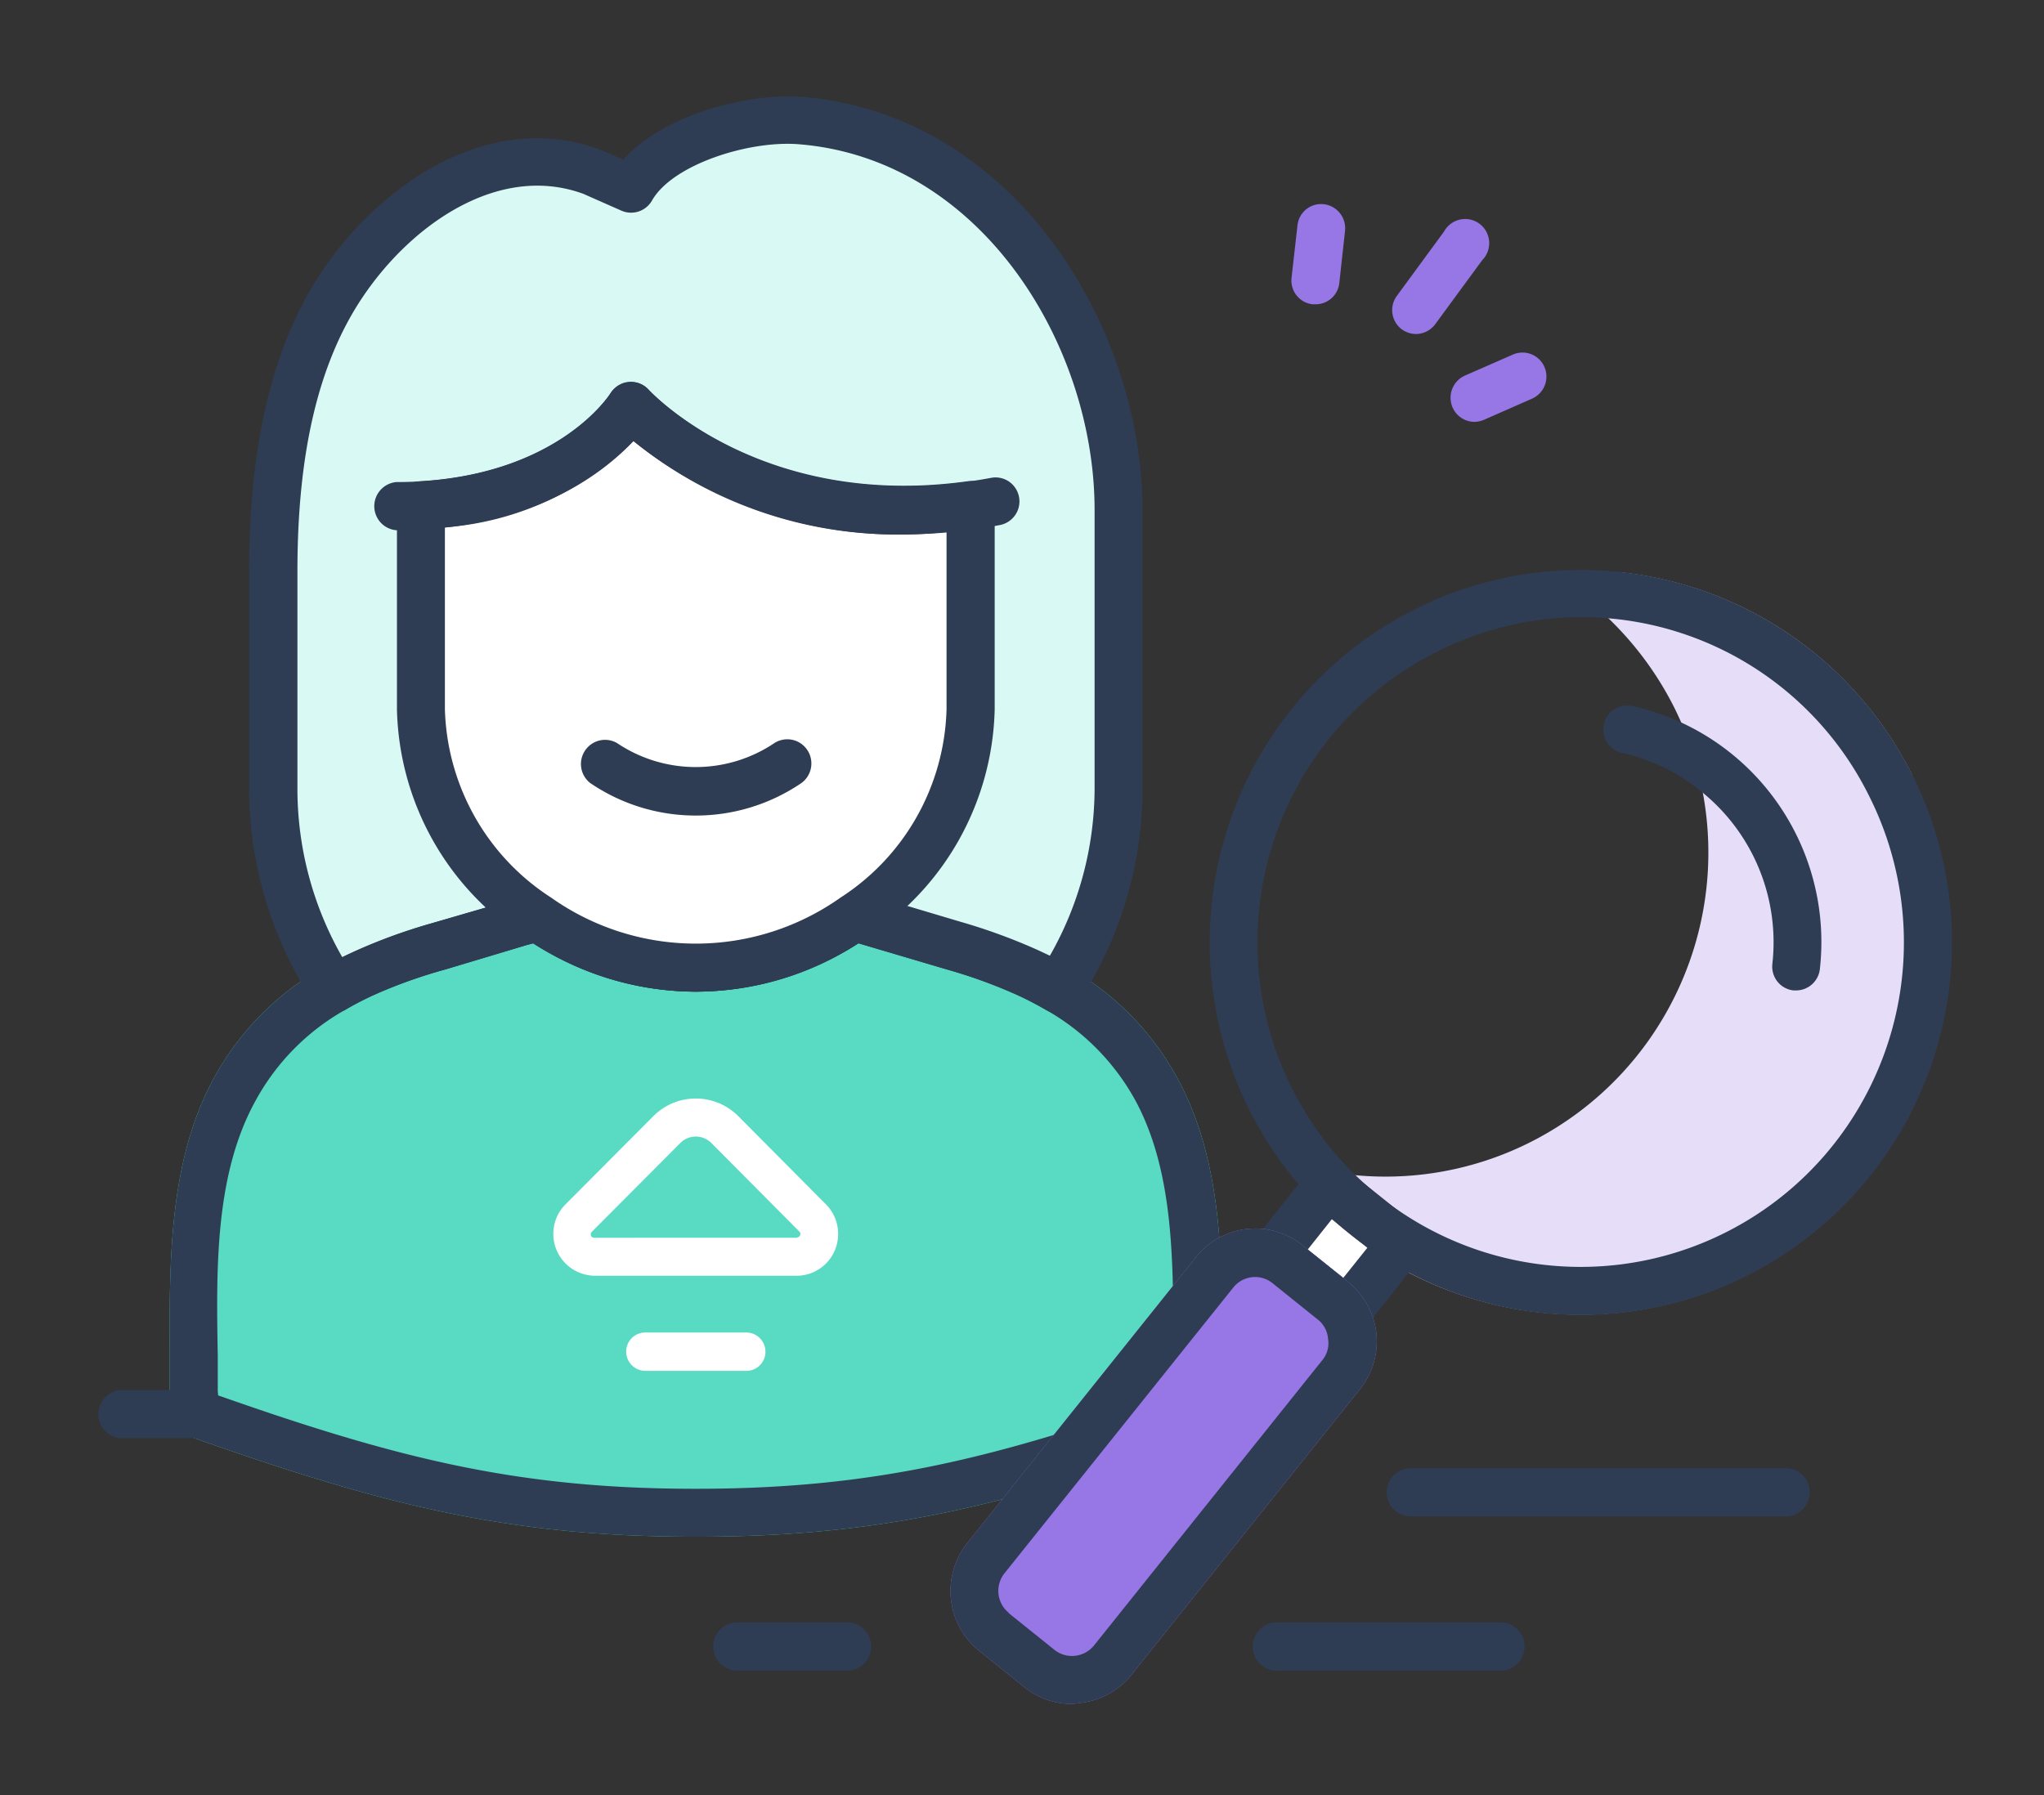 <svg width="107" height="94" fill="none" xmlns="http://www.w3.org/2000/svg"><rect width="100%" height="100%" fill="#333333" stroke="none"/><g clip-path="url(#a)"><path d="M93.59 79.401H73.74a1.258 1.258 0 0 1-1.148-1.26 1.258 1.258 0 0 1 1.148-1.26h19.85c.313.028.605.173.817.406a1.268 1.268 0 0 1-.817 2.114ZM78.66 87.474H66.95a1.256 1.256 0 0 1-1.265-.75 1.27 1.27 0 0 1 .75-1.71c.165-.055.34-.076.515-.06h11.71a1.258 1.258 0 0 1 1.148 1.26 1.258 1.258 0 0 1-1.148 1.26ZM44.46 87.474h-6a1.268 1.268 0 0 1 0-2.52h6c.313.028.605.172.818.406a1.268 1.268 0 0 1-.818 2.114Z" fill="#2E3C54"/><path d="M74.13 17.49a1.296 1.296 0 0 1-.74-.24 1.254 1.254 0 0 1-.473-1.322 1.26 1.26 0 0 1 .213-.445l2.46-3.354a1.263 1.263 0 0 1 1.372-.634 1.257 1.257 0 0 1 .84.628 1.27 1.27 0 0 1-.212 1.502l-2.46 3.354a1.283 1.283 0 0 1-1 .512ZM77.18 22.09a1.257 1.257 0 0 1-1.22-1.009 1.27 1.27 0 0 1 .72-1.412l2.52-1.104a1.249 1.249 0 0 1 1.65.653 1.264 1.264 0 0 1-.65 1.656l-2.51 1.105c-.161.07-.334.107-.51.11ZM68.86 15.934h-.14a1.245 1.245 0 0 1-1.068-.896 1.26 1.26 0 0 1-.042-.49l.31-2.74a1.247 1.247 0 0 1 .892-1.075 1.26 1.26 0 0 1 1.33.428c.208.261.304.595.268.928l-.3 2.74a1.247 1.247 0 0 1-1.25 1.104Z" fill="#9776E5"/><path d="M60.52 56.97a13.348 13.348 0 0 0-5.1-5.16c-.52-.302-1-.583-1.59-.834a28.524 28.524 0 0 0-3.9-1.416l-4.3-1.295-.91-.22a14.37 14.37 0 0 1-8.285 2.63 14.37 14.37 0 0 1-8.285-2.63l-.91.22-4.31 1.295c-1.33.375-2.63.848-3.89 1.416-.544.25-1.075.528-1.59.833a13.347 13.347 0 0 0-5.1 5.161c-2.6 4.67-2.2 10.633-2.2 15.874v1.115C20.66 77.694 27 79.21 36.43 79.21s15.78-1.516 26.29-5.251v-1.115c-.01-5.24.39-11.205-2.2-15.874Z" fill="#58DBC2"/><path d="M36.42 80.465c-9.95 0-16.54-1.717-26.7-5.321a1.25 1.25 0 0 1-.84-1.185V70.997c0-4.79-.09-10.221 2.37-14.64a14.69 14.69 0 0 1 5.57-5.642 17.22 17.22 0 0 1 1.7-.884 28.615 28.615 0 0 1 4.07-1.486l5.25-1.526a1.227 1.227 0 0 1 1 .181 13.113 13.113 0 0 0 7.575 2.41c2.712 0 5.358-.841 7.575-2.41a1.25 1.25 0 0 1 1-.18l.92.23 4.35 1.296c1.387.397 2.744.894 4.06 1.486.55.25 1.11.542 1.7.883a14.67 14.67 0 0 1 5.56 5.643c2.46 4.418 2.42 9.84 2.37 14.629V73.959a1.248 1.248 0 0 1-.83 1.185c-10.15 3.604-16.74 5.321-26.7 5.321Zm-25-7.4c9.42 3.314 15.71 4.89 25 4.89s15.62-1.576 25-4.89v-2.098c0-4.689.08-9.549-2-13.374a12.155 12.155 0 0 0-4.64-4.7c-.52-.3-1-.551-1.48-.772a26.615 26.615 0 0 0-3.72-1.356l-4.65-1.375a15.534 15.534 0 0 1-17 0l-.38.1-4.25 1.275a25.874 25.874 0 0 0-3.78 1.356c-.506.232-1 .49-1.48.773a12.085 12.085 0 0 0-4.64 4.699c-2.13 3.825-2.09 8.685-2 13.384v1.867l.02.221Z" fill="#58DBC2"/><path d="M10.14 75.304H6.52a1.254 1.254 0 0 1-1.265-.75 1.27 1.27 0 0 1 .75-1.708c.165-.056.34-.077.515-.062h3.65c.314.028.605.173.818.406a1.268 1.268 0 0 1-.818 2.114h-.03Z" fill="#2E3C54"/><path d="m22.92 49.56 4.31-1.295.91-.22a14.37 14.37 0 0 0 8.285 2.63 14.37 14.37 0 0 0 8.285-2.63l.91.22 4.3 1.295c1.332.377 2.636.85 3.9 1.416.55.251 1.07.532 1.59.833a19.133 19.133 0 0 0 3.15-10.392v-14.72c0-9.829-6.8-19.618-16.68-20.402-2.75-.22-7.42 1.065-8.84 3.585l-2.08-.904C25.89 7.12 20.77 10.583 17.89 14.9c-2.88 4.318-3.6 10.04-3.6 15v11.517a19.133 19.133 0 0 0 3.15 10.392 17.094 17.094 0 0 1 1.59-.833c1.26-.568 2.56-1.04 3.89-1.416Z" fill="#D9FAF4"/><path d="M17.44 53.024a1.246 1.246 0 0 1-1.06-.572 20.492 20.492 0 0 1-3.34-11.045V29.931c0-6.727 1.24-11.868 3.8-15.704 3.13-4.688 8.85-8.484 14.55-6.405l1.24.532c2.17-2.43 6.68-3.494 9.35-3.283 11 .873 17.83 11.918 17.83 21.657v14.72a20.502 20.502 0 0 1-3.35 11.044 1.25 1.25 0 0 1-1.68.402c-.52-.301-1-.552-1.48-.773a26.597 26.597 0 0 0-3.72-1.356l-4.65-1.375a15.534 15.534 0 0 1-17 0l-.38.1-4.25 1.275a26.16 26.16 0 0 0-3.78 1.356c-.506.232-1 .49-1.48.773-.186.094-.392.139-.6.13Zm27.27-6.285c.1-.015.2-.015.3 0l.92.23 4.35 1.296c1.387.398 2.743.895 4.06 1.486l.62.291a17.737 17.737 0 0 0 2.34-8.705V26.698c0-8.615-5.93-18.394-15.51-19.147-2.6-.201-6.59 1.064-7.66 2.951a1.26 1.26 0 0 1-1.59.533l-2-.884c-4.4-1.616-9 1.576-11.58 5.442-2.28 3.414-3.39 8.093-3.39 14.308v11.516c.021 3.057.83 6.056 2.35 8.706l.62-.291a29.756 29.756 0 0 1 4.06-1.486l5.26-1.527a1.225 1.225 0 0 1 1 .181 13.113 13.113 0 0 0 7.575 2.41c2.712 0 5.358-.841 7.575-2.41.205-.144.45-.221.7-.22v-.041Z" fill="#2E3C54"/><path d="M36.42 80.465c-9.95 0-16.54-1.717-26.7-5.321a1.25 1.25 0 0 1-.84-1.185V70.997c0-4.79-.09-10.221 2.37-14.64a14.69 14.69 0 0 1 5.57-5.642 17.22 17.22 0 0 1 1.7-.884 28.615 28.615 0 0 1 4.07-1.486l5.25-1.526a1.227 1.227 0 0 1 1 .181 13.113 13.113 0 0 0 7.575 2.41c2.712 0 5.358-.841 7.575-2.41a1.25 1.25 0 0 1 1-.18l.92.23 4.35 1.296c1.387.397 2.744.894 4.06 1.486.55.25 1.11.542 1.7.883a14.67 14.67 0 0 1 5.56 5.643c2.46 4.418 2.42 9.84 2.37 14.629V73.959a1.248 1.248 0 0 1-.83 1.185c-10.15 3.604-16.74 5.321-26.7 5.321Zm-25-7.4c9.42 3.314 15.71 4.89 25 4.89s15.62-1.576 25-4.89v-2.098c0-4.689.08-9.549-2-13.374a12.155 12.155 0 0 0-4.64-4.7c-.52-.3-1-.551-1.48-.772a26.615 26.615 0 0 0-3.72-1.356l-4.65-1.375a15.534 15.534 0 0 1-17 0l-.38.1-4.25 1.275a25.874 25.874 0 0 0-3.78 1.356c-.506.232-1 .49-1.48.773a12.085 12.085 0 0 0-4.64 4.699c-2.13 3.825-2.09 8.685-2 13.384v1.867l.02.221Z" fill="#2E3C54"/><path d="M33.03 21.266s-2.91 4.72-11 5.191V37.15c.056 2.178.64 4.309 1.704 6.207a13.342 13.342 0 0 0 4.396 4.687 14.37 14.37 0 0 0 8.285 2.63 14.37 14.37 0 0 0 8.285-2.63 13.374 13.374 0 0 0 4.393-4.689A13.436 13.436 0 0 0 50.8 37.15V26.447c-11.55 1.606-17.77-5.181-17.77-5.181Z" fill="#fff"/><path d="M36.42 51.93a16.135 16.135 0 0 1-9-2.852 14.596 14.596 0 0 1-4.794-5.137 14.665 14.665 0 0 1-1.846-6.79V26.456a1.248 1.248 0 0 1 1.18-1.255c7.25-.422 9.89-4.438 10-4.609a1.253 1.253 0 0 1 .955-.596 1.245 1.245 0 0 1 1.045.416c.24.26 6 6.265 16.68 4.789a1.195 1.195 0 0 1 1 .291 1.284 1.284 0 0 1 .43.954V37.15a14.675 14.675 0 0 1-1.852 6.792 14.605 14.605 0 0 1-4.798 5.136 16.134 16.134 0 0 1-9 2.852ZM23.29 27.612v9.538c.058 1.972.595 3.9 1.564 5.617A12.1 12.1 0 0 0 28.85 47 13.113 13.113 0 0 0 44 47a12.089 12.089 0 0 0 3.992-4.234 12.148 12.148 0 0 0 1.558-5.616v-9.297a22.237 22.237 0 0 1-16.39-4.76 15.582 15.582 0 0 1-9.87 4.519Z" fill="#2E3C54"/><path d="M47.27 27.983a21.824 21.824 0 0 1-14.11-4.89c-1.61 1.717-5.4 4.67-12.42 4.67a1.258 1.258 0 0 1-.818-.407 1.268 1.268 0 0 1 .818-2.114c8.19 0 11.1-4.458 11.22-4.649a1.292 1.292 0 0 1 1.546-.497c.173.07.328.178.454.317.26.27 6.41 6.767 17.92 4.608a1.248 1.248 0 0 1 1.281.545 1.26 1.26 0 0 1-.811 1.925 27.334 27.334 0 0 1-5.08.492Z" fill="#2E3C54"/><path d="M39.07 69.772h-5.29a.998.998 0 0 0-1 1.004 1.006 1.006 0 0 0 1 1.004h5.29a.998.998 0 0 0 1-1.004 1.006 1.006 0 0 0-1-1.004ZM43.24 63.065l-4.59-4.619a3.137 3.137 0 0 0-3.43-.686c-.382.159-.728.392-1.02.686l-4.6 4.619a2.192 2.192 0 0 0 1.55 3.735H41.7a2.173 2.173 0 0 0 2.011-1.352 2.198 2.198 0 0 0-.471-2.383Zm-1.51 1.747H31.11a.179.179 0 0 1-.172-.11.182.182 0 0 1 .042-.201l4.64-4.659a1.148 1.148 0 0 1 1.61 0l4.63 4.659a.182.182 0 0 1-.13.291v.02Z" fill="#fff"/><path d="M36.42 42.703a9.802 9.802 0 0 1-5.53-1.707 1.266 1.266 0 0 1 .5-2.224c.309-.072.634-.023.91.135a7.379 7.379 0 0 0 8.24 0 1.256 1.256 0 0 1 1.715.356 1.269 1.269 0 0 1-.295 1.733 9.812 9.812 0 0 1-5.54 1.707Z" fill="#2E3C54"/><path d="M100.11 40.604a19.416 19.416 0 0 0-6.231-7.243 19.313 19.313 0 0 0-8.919-3.38 1.226 1.226 0 0 0-1.28.723 1.26 1.26 0 0 0 .28 1.446A17.163 17.163 0 0 1 87.62 37a17.027 17.027 0 0 1-1.252 17.382 16.914 16.914 0 0 1-6.946 5.752 16.84 16.84 0 0 1-8.902 1.355 1.255 1.255 0 0 0-1.28.728 1.27 1.27 0 0 0 .28 1.45 19.477 19.477 0 0 0 13.23 5.171c3.31 0 6.566-.852 9.455-2.473a19.425 19.425 0 0 0 7.054-6.79 19.531 19.531 0 0 0 .801-18.971h.05Z" fill="#E6DEF9"/><path d="M94.03 51.86h-.14a1.246 1.246 0 0 1-1.068-.897 1.26 1.26 0 0 1-.042-.489c.191-1.7-.05-3.421-.703-5.002a10.097 10.097 0 0 0-3.027-4.035 9.924 9.924 0 0 0-4.14-2.008 1.264 1.264 0 0 1-.405-2.291c.28-.18.62-.24.945-.169a12.596 12.596 0 0 1 7.534 4.983 12.69 12.69 0 0 1 2.286 8.763 1.257 1.257 0 0 1-1.24 1.145Z" fill="#2E3C54"/><path d="m66.69 65.593 3.818 3.068 2.83-3.551-3.817-3.068-2.83 3.551Z" fill="#fff"/><path d="M70.52 69.943c-.286-.001-.563-.096-.79-.271l-3.81-3.073a1.244 1.244 0 0 1-.428-1.331c.046-.16.124-.307.228-.436l2.83-3.554a1.24 1.24 0 0 1 1.328-.422c.158.047.305.126.432.23l3.82 3.063a1.255 1.255 0 0 1 .417 1.333 1.257 1.257 0 0 1-.227.434l-2.82 3.555a1.26 1.26 0 0 1-.98.472Zm-2.06-4.519 1.86 1.486 1.26-1.576-1.86-1.496-1.26 1.586Z" fill="#2E3C54"/><path d="m52.055 85.425 2.405 1.933a2.702 2.702 0 0 0 3.81-.425L70.227 71.93a2.728 2.728 0 0 0-.422-3.825l-2.405-1.932a2.703 2.703 0 0 0-3.809.424l-11.96 15.005a2.729 2.729 0 0 0 .423 3.824Z" fill="#9776E5"/><path d="M56.1 89.22a3.93 3.93 0 0 1-2.47-.873l-2.4-1.928a4.028 4.028 0 0 1-.62-5.593l12-15a3.955 3.955 0 0 1 2.656-1.475 3.936 3.936 0 0 1 2.914.853l2.4 1.927a4.02 4.02 0 0 1 1.47 2.671 4.028 4.028 0 0 1-.85 2.932l-12 15a3.995 3.995 0 0 1-2.68 1.437c-.139.025-.28.042-.42.05Zm-3.3-4.758 2.4 1.927c.302.242.686.354 1.07.312a1.488 1.488 0 0 0 1-.543l12-15a1.387 1.387 0 0 0 .25-1.065 1.42 1.42 0 0 0-.54-1.004l-2.4-1.927a1.456 1.456 0 0 0-2 .23l-12 14.991a1.48 1.48 0 0 0 .23 2.068l-.01.01Z" fill="#9776E5"/><path d="M56.1 89.22a3.93 3.93 0 0 1-2.47-.873l-2.4-1.928a4.028 4.028 0 0 1-.62-5.593l12-15a3.955 3.955 0 0 1 2.656-1.475 3.936 3.936 0 0 1 2.914.853l2.4 1.927a4.02 4.02 0 0 1 1.47 2.671 4.028 4.028 0 0 1-.85 2.932l-12 15a3.995 3.995 0 0 1-2.68 1.437c-.139.025-.28.042-.42.05Zm-3.3-4.758 2.4 1.927c.302.242.686.354 1.07.312a1.488 1.488 0 0 0 1-.543l12-15a1.387 1.387 0 0 0 .25-1.065 1.42 1.42 0 0 0-.54-1.004l-2.4-1.927a1.456 1.456 0 0 0-2 .23l-12 14.991a1.48 1.48 0 0 0 .23 2.068l-.01.01ZM82.78 68.858a19.38 19.38 0 0 1-12.06-4.194 19.517 19.517 0 0 1-6.866-10.8 19.582 19.582 0 0 1 1.288-12.75 19.473 19.473 0 0 1 8.888-9.195 19.366 19.366 0 0 1 16.928-.255 19.442 19.442 0 0 1 6.855 5.354 19.578 19.578 0 0 1 .197 24.417 19.444 19.444 0 0 1-6.767 5.464 19.364 19.364 0 0 1-8.463 1.96Zm-7.63-34.69a16.948 16.948 0 0 0-7.118 6.795 17.045 17.045 0 0 0 1.367 18.825 16.92 16.92 0 0 0 8.025 5.686 16.854 16.854 0 0 0 9.819.252 16.911 16.911 0 0 0 8.304-5.267 17.05 17.05 0 0 0 2.323-18.73 16.86 16.86 0 0 0-4.036-5.264 16.783 16.783 0 0 0-5.748-3.291 16.735 16.735 0 0 0-12.936.994Z" fill="#2E3C54"/></g><defs><clipPath id="a"><path fill="#fff" d="M0 0h107v94H0z"/></clipPath></defs></svg>